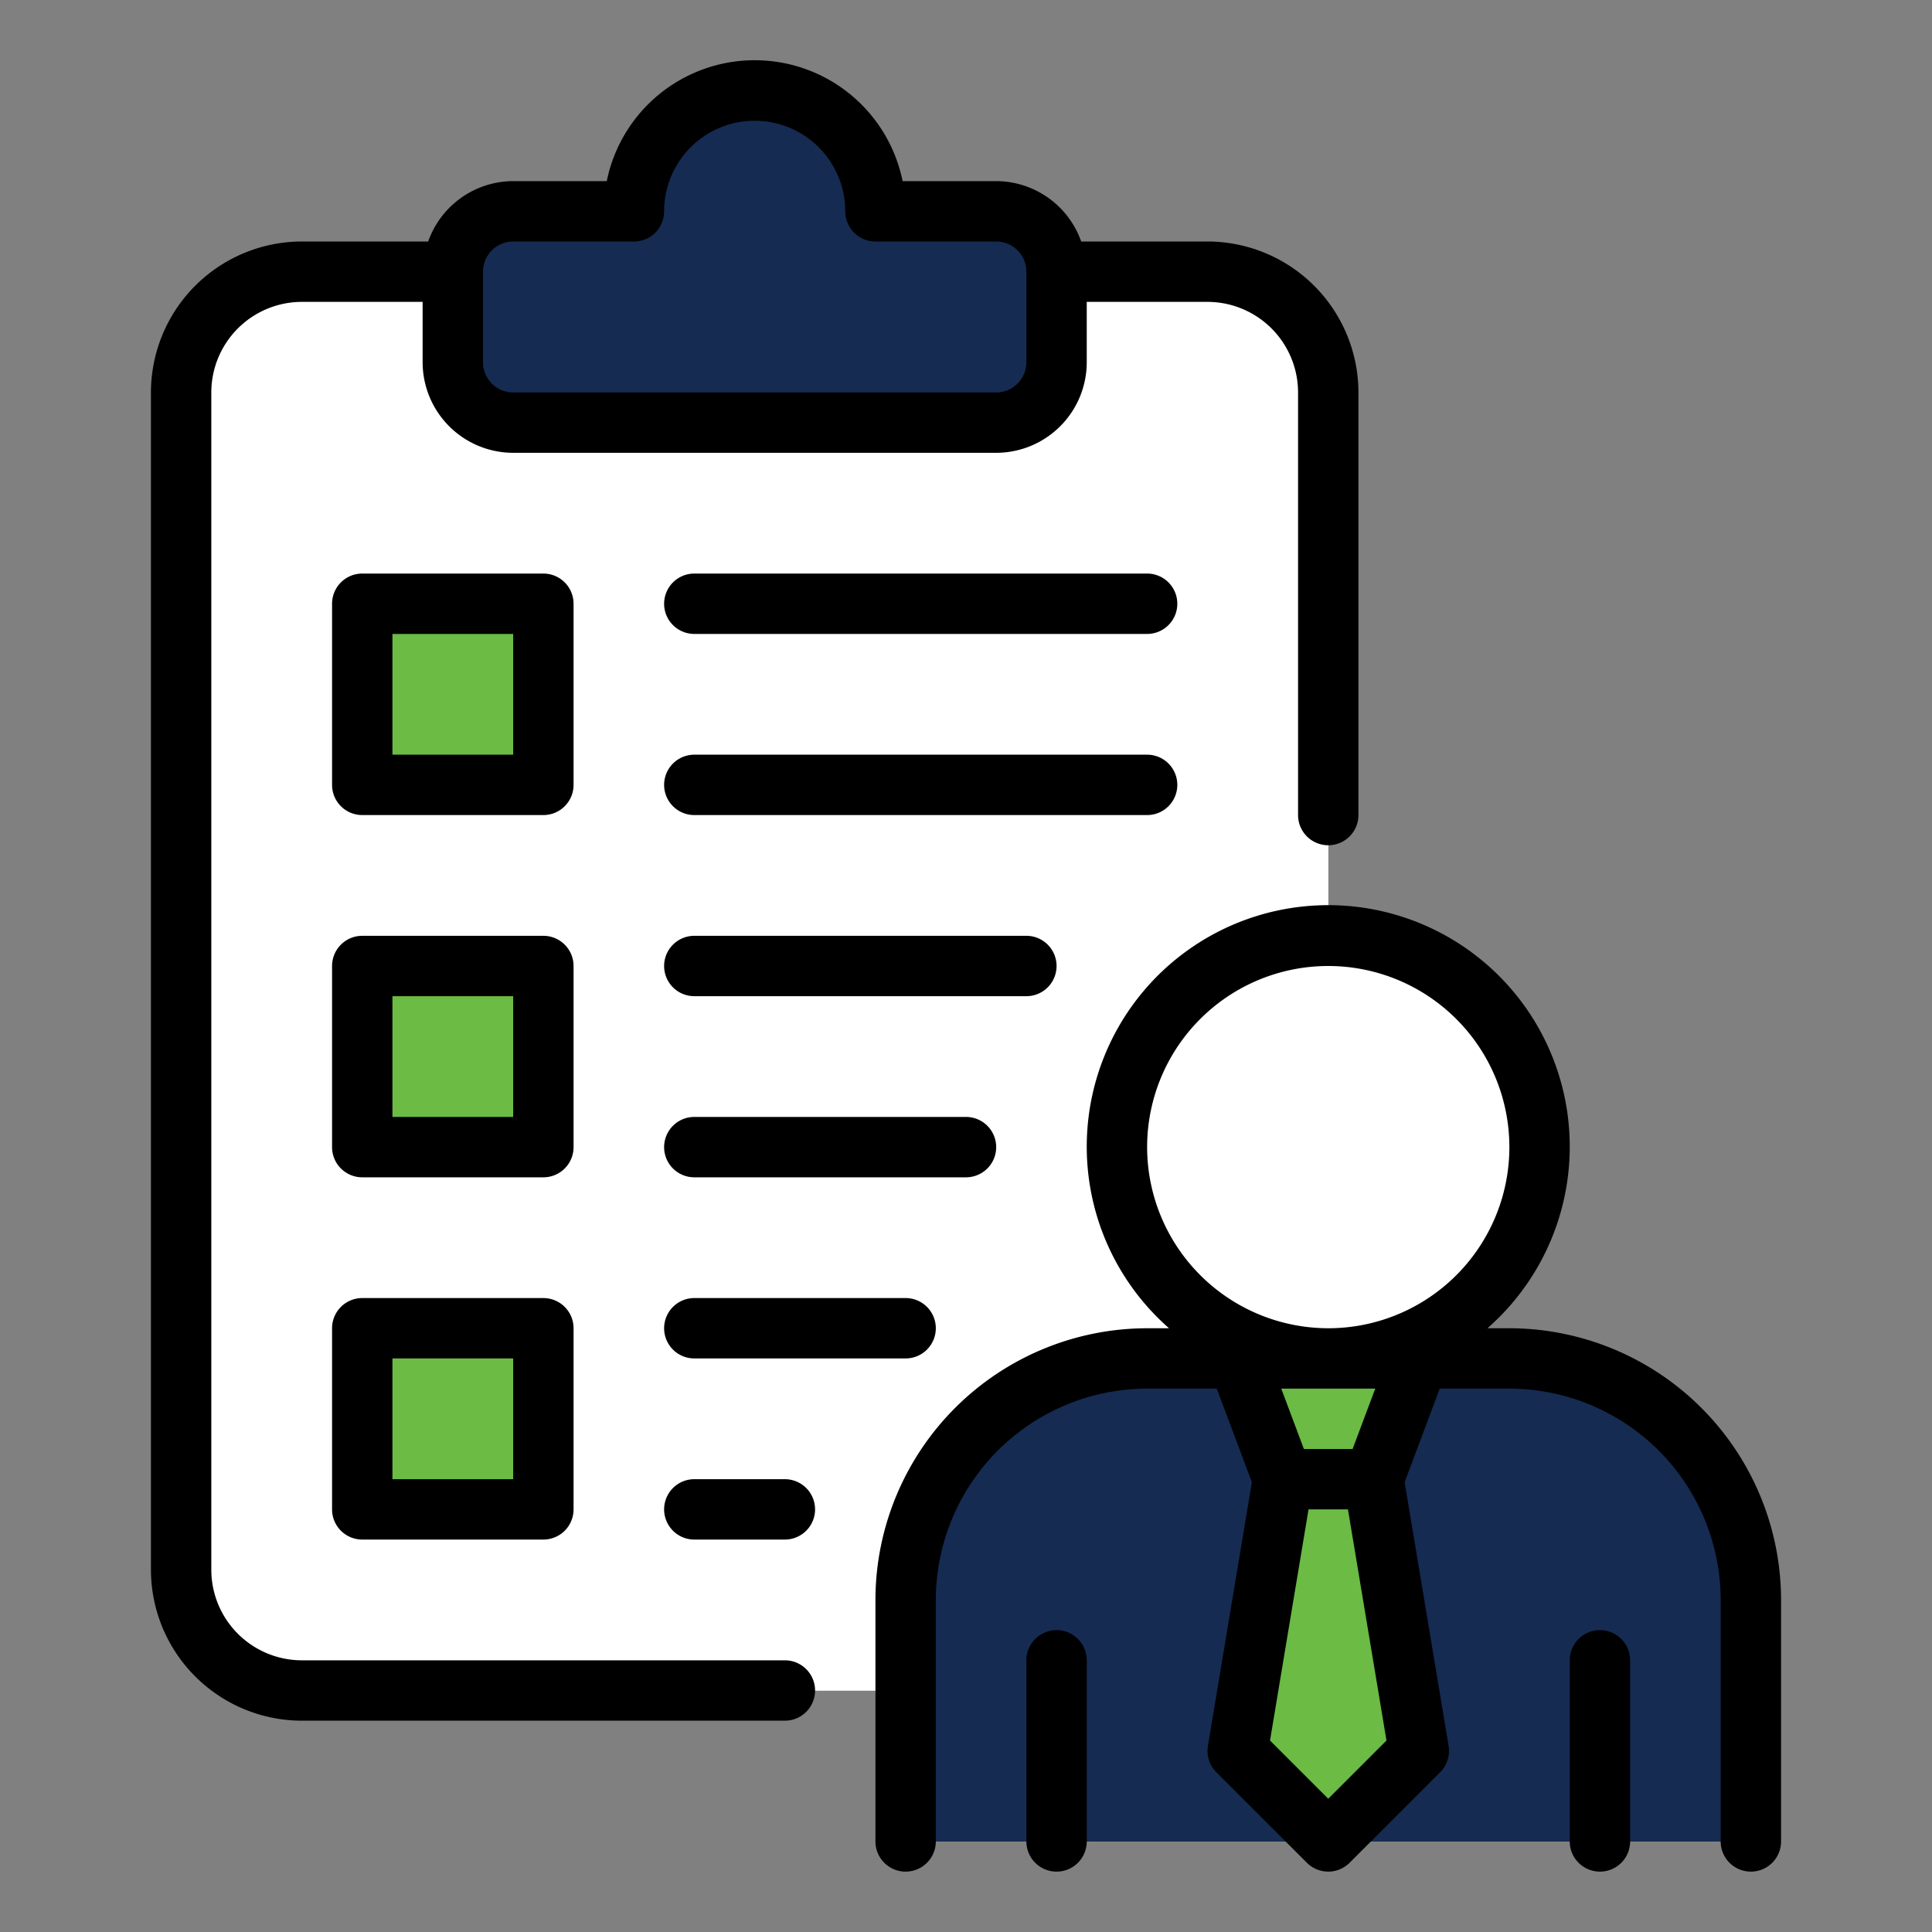 <svg xmlns="http://www.w3.org/2000/svg" width="512" height="512" viewBox="0 0 64 64" xmlns:v="https://vecta.io/nano"><rect x="0" y="0" width="64" height="64" fill="#808080" stroke="none"/><rect fill="#fff" height="47" rx="4" width="38" x="6" y="9"/><path d="M29 7a4 4 0 0 0-8 0h-4a2 2 0 0 0-2 2v3a2 2 0 0 0 2 2h16a2 2 0 0 0 2-2V9a2 2 0 0 0-2-2z" fill="#152b52"/><path d="M44 13v39a3.999 3.999 0 0 1-4 4H10a3.999 3.999 0 0 1-4-4v-3a3.999 3.999 0 0 0 4 4h25a3.999 3.999 0 0 0 4-4V13a3.999 3.999 0 0 0-4-4h5a3.999 3.999 0 0 1 4 4z" fill="#fff"/><path d="M23.5 3.3A3.755 3.755 0 0 1 25 3a3.999 3.999 0 0 1 4 4h-3a3.978 3.978 0 0 0-2.5-3.7zM35 9v3a2.006 2.006 0 0 1-2 2H17a2.006 2.006 0 0 1-2-2V9a2.015 2.015 0 0 0 2 2h13a2.006 2.006 0 0 0 2-2 2.015 2.015 0 0 0-2-2h3a2.006 2.006 0 0 1 2 2z" fill="#152b52"/><g fill="#6bbb45"><path d="M12 20h6v6h-6z"/><path d="M18 20v6h-6v-1a3 3 0 0 0 3-3v-2zm-6 12h6v6h-6zm0 12h6v6h-6z"/></g><g fill="#fff"><circle cx="44" cy="38" r="7"/><path d="M51 38a7 7 0 0 1-12.78 3.95A5.112 5.112 0 0 0 39 42a7.001 7.001 0 0 0 5.78-10.95A6.982 6.982 0 0 1 51 38z"/></g><g fill="#152b52"><path d="M50 45H38a8 8 0 0 0-8 8v8h28v-8a8 8 0 0 0-8-8z"/><path d="M50 45h-5a8 8 0 0 1 8 8v1a4 4 0 0 1-4 4H30v3h28v-8a8 8 0 0 0-8-8z"/></g><g fill="#6bbb45"><path d="M45.5 49h-3L41 45h6z"/><path d="m47 45-1.5 4h-3l-.37-1h.986a2 2 0 0 0 1.872-1.295L45.63 45z"/><path d="M45.5 49h-3L41 58l3 3 3-3z"/><path d="m47 58-3 3-1.35-1.35 1.191-1.196a4 4 0 0 0 1.112-3.479L43.96 49h1.54zM18 32v6h-6v-1a3 3 0 0 0 3-3v-2zM18 44v6h-6v-1a3 3 0 0 0 3-3v-2z"/></g><path d="M26 55H10a3.003 3.003 0 0 1-3-3V13a3.003 3.003 0 0 1 3-3h4v2a3.003 3.003 0 0 0 3 3h16a3.003 3.003 0 0 0 3-3v-2h4a3.003 3.003 0 0 1 3 3v14a1 1 0 0 0 2 0V13a5.006 5.006 0 0 0-5-5h-4.184A2.995 2.995 0 0 0 33 6h-3.1a5 5 0 0 0-9.8 0H17a2.995 2.995 0 0 0-2.816 2H10a5.006 5.006 0 0 0-5 5v39a5.006 5.006 0 0 0 5 5h16a1 1 0 0 0 0-2zM17 8h4a1 1 0 0 0 1-1 3 3 0 0 1 6 0 1 1 0 0 0 1 1h4a1 1 0 0 1 1 1v3a1 1 0 0 1-1 1H17a1 1 0 0 1-1-1V9a1 1 0 0 1 1-1zm2 12a1 1 0 0 0-1-1h-6a1 1 0 0 0-1 1v6a1 1 0 0 0 1 1h6a1 1 0 0 0 1-1zm-2 5h-4v-4h4zm2 7a1 1 0 0 0-1-1h-6a1 1 0 0 0-1 1v6a1 1 0 0 0 1 1h6a1 1 0 0 0 1-1zm-2 5h-4v-4h4zm1 6h-6a1 1 0 0 0-1 1v6a1 1 0 0 0 1 1h6a1 1 0 0 0 1-1v-6a1 1 0 0 0-1-1zm-1 6h-4v-4h4zm22-29a1 1 0 0 1-1 1H23a1 1 0 0 1 0-2h15a1 1 0 0 1 1 1zm-1 7H23a1 1 0 0 1 0-2h15a1 1 0 0 1 0 2zm-4 6H23a1 1 0 0 1 0-2h11a1 1 0 0 1 0 2zm-2 4a1 1 0 0 1 0 2h-9a1 1 0 0 1 0-2zm-1 7a1 1 0 0 1-1 1h-7a1 1 0 0 1 0-2h7a1 1 0 0 1 1 1zm-4 6a1 1 0 0 1-1 1h-3a1 1 0 0 1 0-2h3a1 1 0 0 1 1 1zm23-6h-.726a8 8 0 1 0-10.548 0H38a9.01 9.01 0 0 0-9 9v8a1 1 0 0 0 2 0v-8a7.008 7.008 0 0 1 7-7h2.307l1.163 3.1-1.456 8.736a1 1 0 0 0 .279.871l3 3a1 1 0 0 0 1.414 0l3-3a1 1 0 0 0 .28-.871L46.53 49.1l1.163-3.1H50a7.008 7.008 0 0 1 7 7v8a1 1 0 0 0 2 0v-8a9.01 9.01 0 0 0-9-9zm-12-6a6 6 0 1 1 6 6 6.007 6.007 0 0 1-6-6zm6 21.586-1.929-1.929L43.347 50h1.306l1.276 7.657zM44.807 48h-1.614l-.75-2h3.114zM36 55v6a1 1 0 0 1-2 0v-6a1 1 0 0 1 2 0zm18 0v6a1 1 0 0 1-2 0v-6a1 1 0 0 1 2 0z"/></svg>